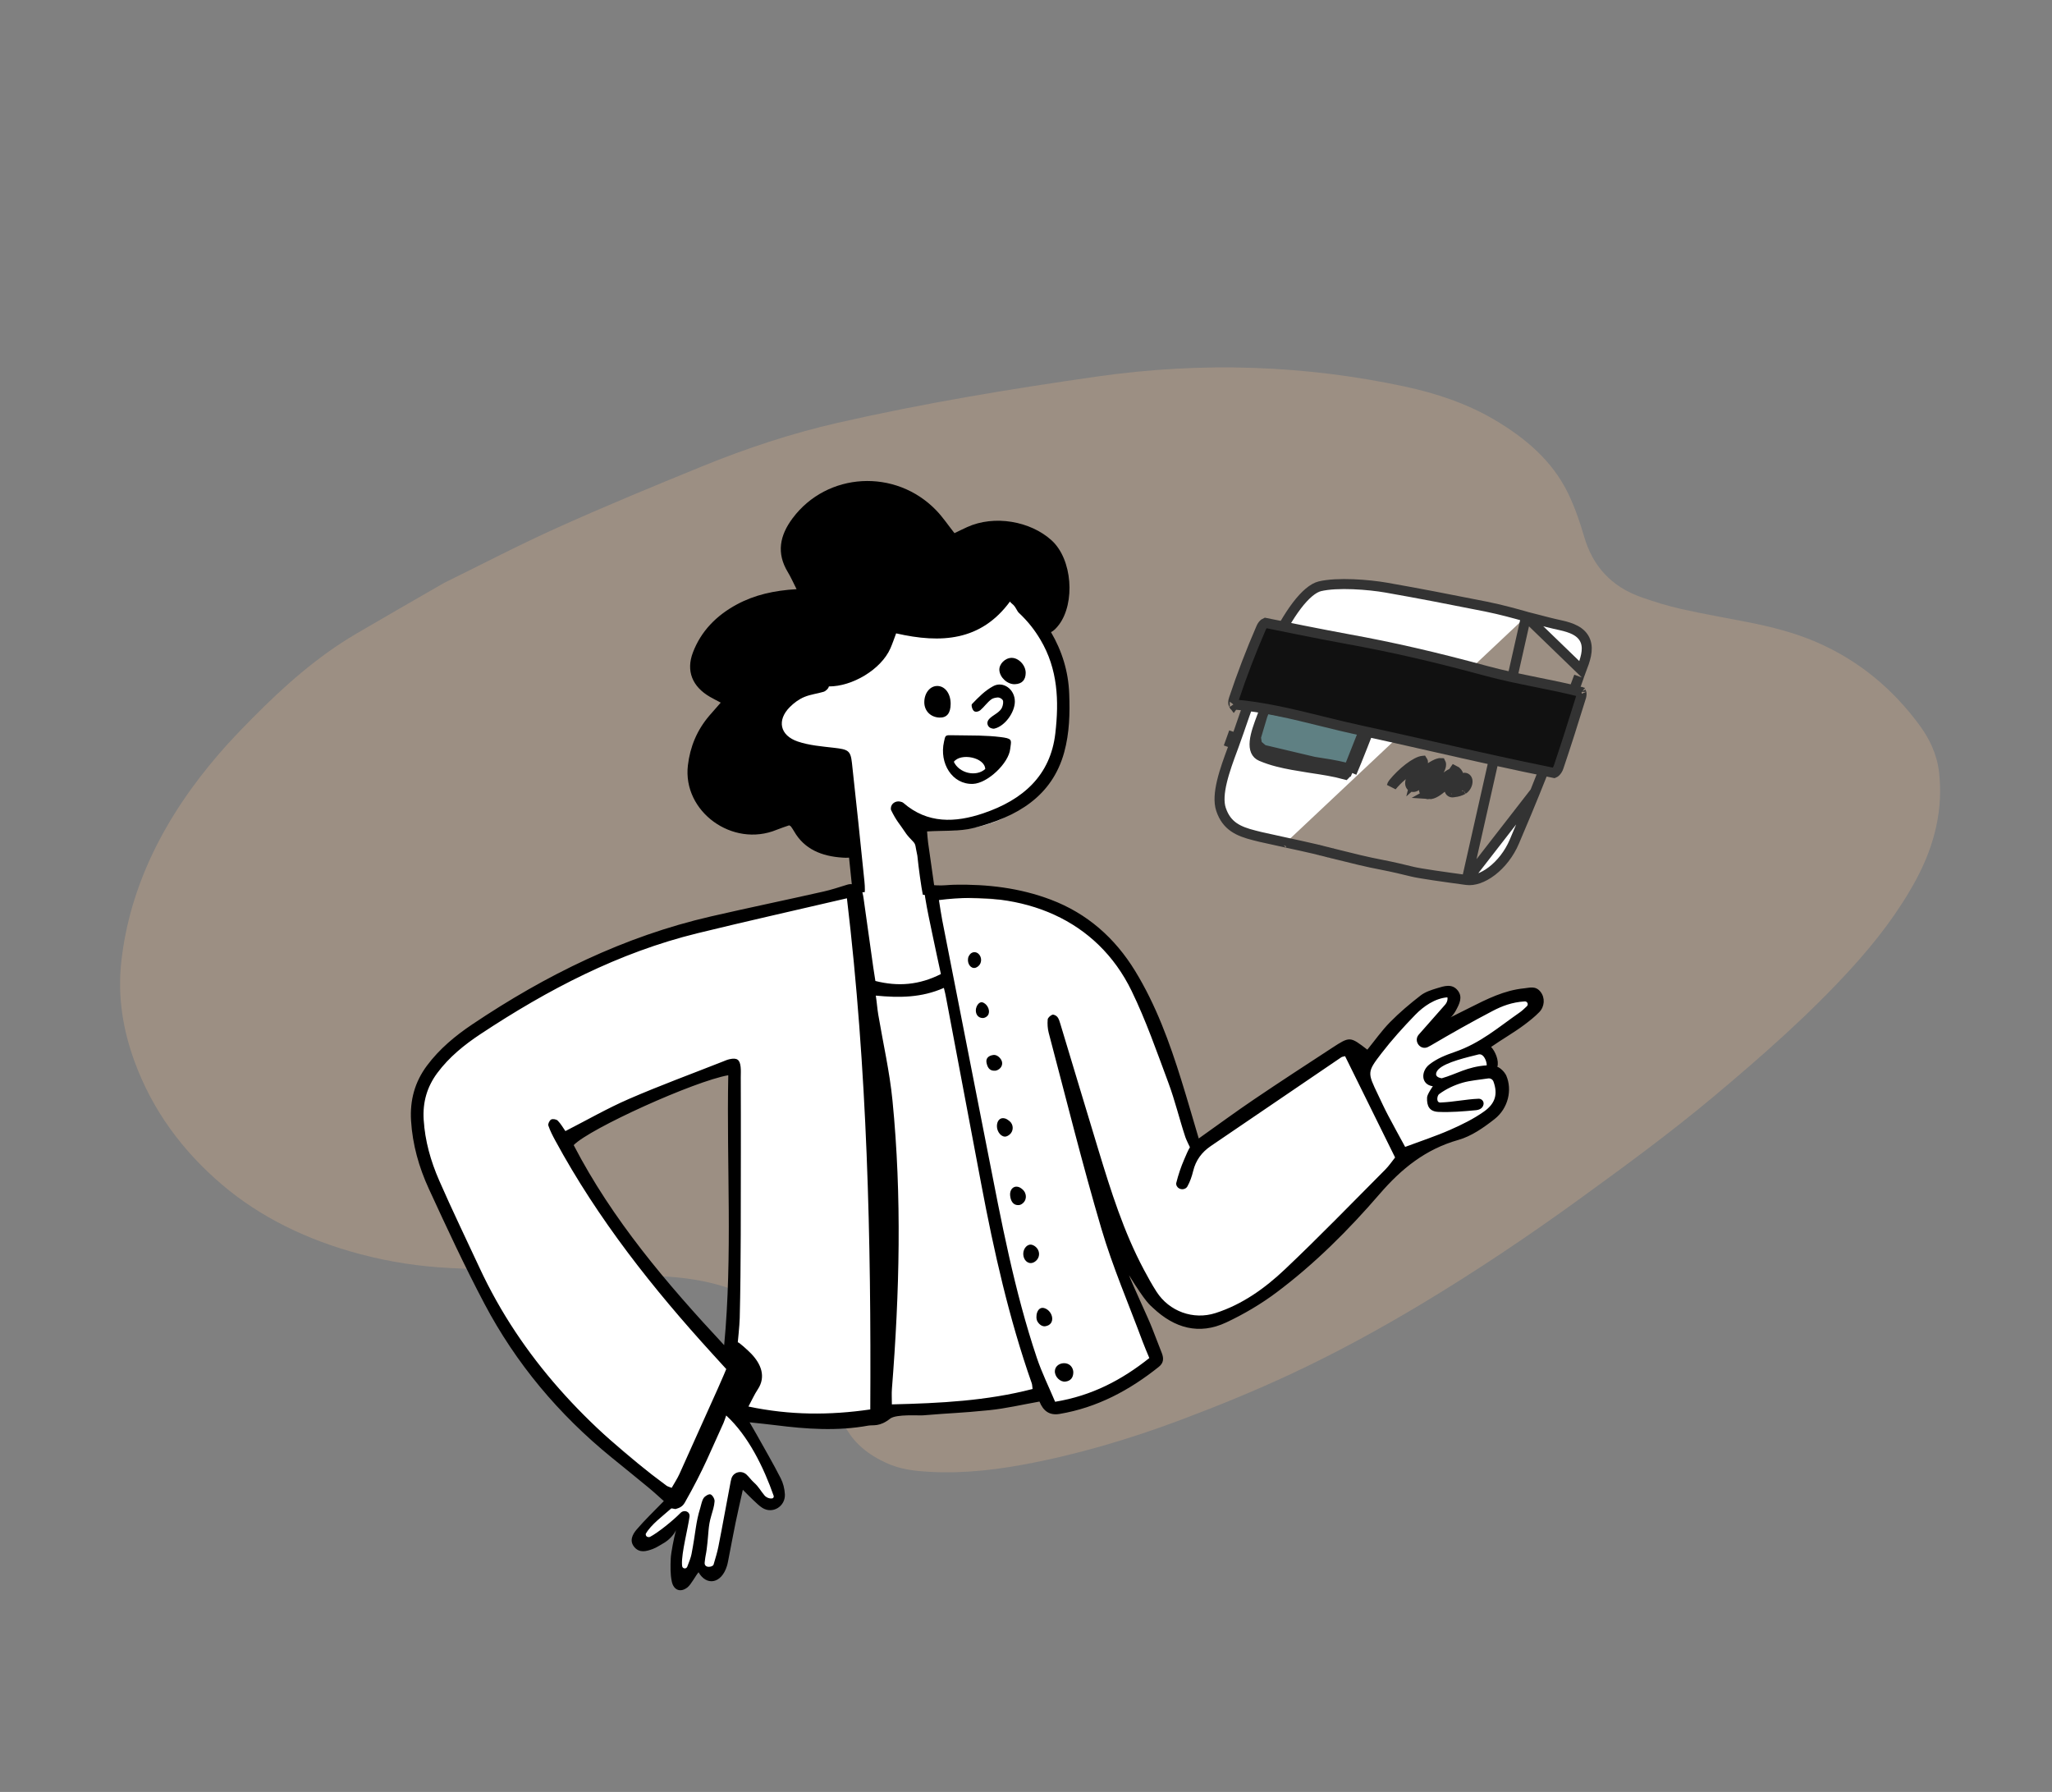 <svg width="205" height="179" viewBox="0 0 205 179" fill="none" xmlns="http://www.w3.org/2000/svg">
<rect x="0" y="0" width="205" height="179" fill="#808080" stroke="none"/>
<path opacity="0.24" fill-rule="evenodd" clip-rule="evenodd" d="M44.382 58.218C41.406 59.937 38.491 61.599 35.599 63.297C31.645 65.618 28.329 68.592 25.206 71.749C24.077 72.891 22.963 74.049 21.925 75.249C16.398 81.637 12.97 88.525 12.125 96.005C11.722 99.57 12.291 102.903 13.453 106.066C15.222 110.886 18.211 114.96 22.181 118.336C26.027 121.606 30.696 123.875 36.001 125.283C38.896 126.051 41.891 126.519 45.016 126.667C49.825 126.895 54.628 127.144 59.44 127.358C60.76 127.417 62.108 127.36 63.433 127.403C64.978 127.452 66.536 127.476 68.044 127.643C74.673 128.38 79.288 131.35 81.743 136.664C82.607 138.534 83.429 140.425 84.322 142.28C85.196 144.096 86.73 145.346 88.709 146.206C89.632 146.606 90.625 146.827 91.687 146.932C95.132 147.271 98.657 146.965 102.222 146.305C107.561 145.317 112.805 143.772 117.982 141.826C121.706 140.426 125.392 138.924 129.01 137.231C133.517 135.123 137.877 132.742 142.135 130.182C147.513 126.948 152.707 123.461 157.766 119.794C162.306 116.503 166.829 113.191 171.107 109.613C175.994 105.526 180.762 101.334 184.985 96.696C187.496 93.938 189.711 91.037 191.41 87.892C193.338 84.321 194.13 80.742 193.715 77.136C193.507 75.331 192.755 73.774 191.713 72.371C189.101 68.856 185.778 66.003 181.433 64.128C179.305 63.209 177.003 62.62 174.635 62.153C172.421 61.717 170.183 61.331 167.993 60.841C166.636 60.538 165.321 60.128 164.038 59.682C160.925 58.601 159.101 56.502 158.258 53.599C157.825 52.109 157.314 50.633 156.641 49.249C155.089 46.054 152.411 43.749 149.216 41.882C146.53 40.312 143.509 39.288 140.281 38.599C130.45 36.5 120.213 36.093 109.527 37.623C100.916 38.855 92.308 40.274 83.719 42.23C79.108 43.279 74.584 44.775 70.146 46.584C65.314 48.554 60.485 50.551 55.718 52.694C51.868 54.425 48.114 56.389 44.382 58.218Z" fill="#F9C08F"/>
<path fill-rule="evenodd" clip-rule="evenodd" d="M102.013 59.823C105.965 65.319 106.818 70.852 104.571 76.949C102.974 81.284 98.727 83.44 91.831 82.892L91.621 82.874L92.061 87.212C92.67 87.944 93.045 88.936 93.045 90.028C93.045 92.281 91.451 94.107 89.485 94.107C87.519 94.107 85.925 92.281 85.925 90.028C85.925 89.971 85.927 89.915 85.928 89.859L85.492 89.828L85.43 89.081C84.765 81.147 84.132 76.827 83.531 76.122C78.748 76.147 76.772 73.57 77.149 71.83C77.526 70.09 79.188 70.52 81.04 69.112L81.43 68.627C85.517 63.525 86.001 62.302 91.297 61.075C94.937 60.232 98.509 59.814 102.013 59.823Z" fill="white"/>
<path fill-rule="evenodd" clip-rule="evenodd" d="M93.541 50.988C94.186 51.659 94.703 52.435 95.354 53.258C95.749 53.069 96.182 52.852 96.624 52.651C99.33 51.421 102.937 52.048 105.058 53.977C107.144 55.875 107.42 60.219 105.804 62.39C105.523 62.767 105.26 63.02 104.998 63.148C106.096 65.026 106.733 67.068 106.817 69.292C106.892 71.26 106.846 73.21 106.318 75.141C105.114 79.541 101.615 81.608 97.285 82.707C95.843 83.073 94.257 82.947 92.617 83.053C92.644 83.361 92.665 83.777 92.722 84.188C92.957 85.89 93.204 87.591 93.446 89.292C93.456 89.368 93.463 89.444 93.467 89.52L93.47 89.598C93.484 90.003 93.452 90.43 92.887 90.422C92.657 90.418 92.294 89.942 92.237 89.641C92.002 88.416 91.774 86.712 91.646 85.473C91.413 84.455 91.538 84.37 91.148 83.989C91.013 83.857 90.645 83.453 90.541 83.298C89.802 82.185 89.583 82.063 89.014 80.906C89.001 80.849 88.996 80.79 88.999 80.729C89.016 80.294 89.444 79.984 89.903 80.067C90.045 80.092 90.169 80.134 90.259 80.211C92.662 82.299 95.428 82.186 98.216 81.247C102.23 79.894 104.944 77.445 105.429 73.263C105.807 70.011 105.686 66.83 103.941 63.9C103.353 62.912 102.707 62.08 101.736 61.165C101.604 61.005 101.455 60.641 101.254 60.439C101.219 60.404 100.955 60.188 100.943 60.157C100.93 60.123 100.918 60.098 100.906 60.08C98.002 64.04 94.017 64.294 89.526 63.268C89.324 63.802 89.163 64.289 88.957 64.758C88.019 66.894 85.115 68.585 82.805 68.568L82.808 68.542C82.806 68.729 82.516 69.033 82.279 69.104C81.602 69.304 81.019 69.355 80.376 69.613C79.827 69.833 79.314 70.219 78.902 70.632C77.601 71.94 77.905 73.46 79.695 74.07C80.833 74.458 82.097 74.558 83.316 74.698C84.729 74.861 84.974 74.973 85.11 76.199C85.549 80.156 85.958 84.116 86.362 88.077C86.416 88.599 86.417 89.133 86.356 89.653C86.335 89.825 86.051 90.082 85.871 90.095C85.677 90.109 85.353 89.922 85.282 89.752C85.156 89.451 85.176 89.097 85.142 88.765L84.822 85.672C84.602 85.694 84.374 85.683 84.152 85.668C82.094 85.531 80.36 84.837 79.334 83.046C79.238 82.879 79.129 82.719 79.018 82.56C78.993 82.523 78.936 82.504 78.842 82.443C78.448 82.583 78.011 82.716 77.594 82.888C73.174 84.713 68.178 81.057 68.722 76.453C68.941 74.607 69.622 72.939 70.873 71.479C71.222 71.072 71.579 70.671 72.003 70.187C71.6 69.972 71.256 69.8 70.925 69.609C69.155 68.582 68.523 67.015 69.226 65.171C70.03 63.065 71.549 61.488 73.626 60.372C75.392 59.423 77.325 58.986 79.58 58.853C79.247 58.199 79.009 57.65 78.699 57.138C77.553 55.246 77.899 53.491 79.175 51.779C82.621 47.153 89.472 46.76 93.541 50.988Z" fill="black"/>
<path fill-rule="evenodd" clip-rule="evenodd" d="M85.546 89.182C87.999 88.939 90.565 89.06 93.245 89.547L104.403 90.07L111.057 94.329L115.75 102.889L119.631 114.837L134.688 104.568L136.689 106.275L141.49 100.695L144.745 98.887L145.378 100.205L142.886 103.727L147.092 100.993L152.801 99.274L153.812 100.205L148.745 104.568L149.333 107.091L150.328 107.216V109.771L148.084 112.33L142.003 114.837L138.648 117.812L129.365 127.303L121.345 132.39L117.645 131.806L112.089 125.794L115.75 136.197L108.709 139.97L105.154 140.335L104.403 139.121L90.162 140.931L81.248 142.112L73.516 140.335L77.895 148.966V150.072H76.773L74.018 147.582L72.299 155.601L71.211 157L69.846 156.003L68.251 157.753L67.706 157L68.251 151.611L64.528 154.198L64.01 153.719L64.528 152.436L67.706 149.542L54.134 138.056L48.068 128.106L42.792 116.841L42.216 111.2V109.771L44.457 105.36L57.28 96.978L72.968 91.715C78.9 90.27 83.093 89.426 85.546 89.182ZM73.273 106.431L65.916 109.233L56.429 114.129C59.188 118.887 61.414 122.444 63.108 124.8C64.802 127.156 67.584 130.563 71.453 135.021L73.273 135.645V106.431Z" fill="white"/>
<path fill-rule="evenodd" clip-rule="evenodd" d="M84.648 88.371C85.299 88.17 86.005 88.54 86.171 89.201C86.216 89.378 86.25 89.567 86.277 89.761C86.596 92.042 86.916 94.323 87.238 96.604C87.3 97.043 87.373 97.48 87.452 97.991C89.728 98.568 91.837 98.394 93.998 97.3C93.716 95.989 93.438 94.73 93.177 93.468C92.913 92.193 92.629 90.92 92.424 89.636C92.246 88.519 92.473 88.354 93.579 88.437C94.171 88.482 94.773 88.388 95.371 88.377C98.652 88.317 101.868 88.695 104.959 89.861C108.616 91.24 111.388 93.697 113.407 96.999C115.486 100.398 116.84 104.118 118.02 107.903C118.612 109.8 119.158 111.711 119.757 113.725C121.709 112.34 123.481 111.036 125.301 109.806C127.874 108.066 130.477 106.372 133.078 104.675C134.862 103.511 134.87 103.524 136.601 104.853C137.352 103.93 138.043 102.944 138.876 102.098C139.818 101.141 140.855 100.267 141.918 99.443C142.377 99.086 142.985 98.89 143.555 98.717C144.266 98.503 145.07 98.217 145.641 98.951C146.152 99.606 145.799 100.282 145.459 100.914C145.413 100.998 145.132 101.516 144.873 101.643C145.44 101.366 146.341 100.909 146.791 100.683C148.537 99.804 150.28 98.919 152.27 98.725C152.833 98.67 153.412 98.449 153.905 99.078C154.377 99.68 154.312 100.55 153.78 101.1C153.333 101.563 152.813 101.97 152.299 102.358C151.303 103.111 150.037 103.831 148.967 104.581C149.384 105.023 149.775 105.964 149.588 106.567C149.862 106.651 150.321 107.072 150.482 107.447C151.086 108.847 150.692 110.703 149.311 111.787C148.224 112.64 147.001 113.498 145.701 113.866C142.422 114.794 140.021 116.728 137.825 119.274C134.717 122.875 131.334 126.256 127.509 129.117C125.958 130.277 124.252 131.281 122.498 132.104C119.785 133.378 117.328 132.666 115.197 130.654C114.888 130.363 114.493 130.142 112.788 127.377C113.128 128.302 114.749 131.744 115.098 132.666C115.417 133.509 115.76 134.343 116.078 135.187C116.267 135.691 116.257 136.145 115.775 136.53C112.835 138.882 109.604 140.611 105.848 141.241C104.844 141.41 104.223 140.943 103.846 140.005C102.139 140.305 100.486 140.7 98.81 140.867C95.725 141.175 95.311 141.121 92.221 141.38C91.763 141.418 89.574 141.241 88.936 141.704C87.87 142.555 87.234 142.317 86.747 142.406C83.654 142.973 80.563 142.757 77.473 142.364C76.684 142.264 75.893 142.189 74.887 142.078C75.167 142.562 75.356 142.881 75.537 143.205C76.365 144.69 77.227 146.159 77.998 147.673C78.242 148.15 78.386 148.725 78.412 149.269C78.469 150.476 77.187 151.269 76.164 150.626C75.83 150.415 75.547 150.12 75.254 149.849C74.965 149.582 74.693 149.297 74.211 148.817C73.933 150.073 73.69 151.11 73.476 152.153C73.216 153.42 72.984 154.694 72.735 155.963C72.704 156.126 72.667 156.287 72.617 156.445C72.067 158.206 70.58 158.443 69.787 157.056C69.489 157.401 69.056 158.255 68.7 158.548C68.012 159.114 67.305 158.866 67.117 157.995C66.956 157.247 66.977 156.445 67.009 155.671C67.032 155.13 67.327 153.618 67.52 152.899L67.536 152.839L67.531 152.852C67.286 153.414 66.677 153.919 66.422 154.072L66.394 154.088C66.001 154.307 65.627 154.578 65.21 154.732C64.597 154.956 63.921 155.161 63.395 154.565C62.837 153.934 63.187 153.277 63.597 152.793C64.401 151.846 65.309 150.988 66.318 149.944C65.861 149.541 65.335 149.049 64.781 148.592C63.546 147.57 62.296 146.566 61.053 145.553C55.821 141.289 51.552 136.204 48.401 130.241C46.413 126.48 44.618 122.613 42.84 118.747C41.855 116.605 41.211 114.337 41.065 111.948C40.941 109.912 41.431 108.087 42.656 106.446C43.904 104.773 45.483 103.465 47.193 102.318C54.528 97.396 62.352 93.541 71.007 91.547C74.76 90.683 78.532 89.903 82.289 89.054C83.038 88.885 83.77 88.644 84.648 88.371ZM72.549 141.395C72.56 141.404 72.294 142.11 72.282 142.136C71.035 144.846 70.328 146.725 68.425 150.076C68.198 150.475 67.944 150.61 67.503 150.738C67.42 150.762 67.107 150.637 67.044 150.694C66.271 151.391 65.021 152.296 64.51 153.225C64.493 153.559 64.825 153.578 64.941 153.518C65.714 153.119 67.257 151.879 67.98 151.132C68.154 150.953 68.418 150.897 68.645 151.008C68.82 151.092 68.914 151.288 68.888 151.481C68.727 152.689 68.076 155.143 68.132 156.262L68.147 156.428C68.171 156.706 68.552 156.764 68.658 156.505C68.844 156.052 69.025 155.547 69.084 155.24C69.523 152.968 69.486 152.153 69.96 150.624C70.064 150.289 70.112 149.915 70.3 149.637C70.435 149.437 70.818 149.214 70.986 149.278C71.187 149.355 71.405 149.733 71.389 149.965C71.356 150.457 71.194 150.944 71.053 151.424C70.728 152.528 70.818 153.04 70.6 154.758C70.531 155.307 70.484 155.292 70.399 156.067C70.329 156.697 71.211 156.553 71.288 156.288C71.481 155.632 71.658 155.062 71.773 154.479C72.202 152.318 72.581 150.147 72.999 147.984C73.018 147.889 73.041 147.796 73.067 147.703C73.257 147.041 74.084 146.829 74.584 147.303C74.848 147.553 75.056 147.851 75.312 148.081C75.814 148.531 75.996 148.933 76.371 149.374C76.552 149.588 76.825 149.704 77.105 149.685L77.115 149.685C77.246 149.675 77.335 149.544 77.291 149.42C76.306 146.609 74.769 143.433 72.549 141.395ZM84.61 89.732C79.519 90.919 74.597 92.019 69.698 93.218C61.818 95.146 54.741 98.842 48.022 103.284C46.389 104.364 44.869 105.592 43.685 107.186C42.658 108.569 42.221 110.1 42.325 111.832C42.454 113.968 43.032 115.987 43.874 117.916C45.156 120.852 46.555 123.736 47.905 126.641C52.093 135.653 58.699 142.587 66.594 148.411C66.706 148.493 66.857 148.523 67.102 148.624C67.371 148.148 67.67 147.699 67.889 147.214C69.171 144.388 70.424 141.548 71.706 138.722C72.143 137.758 72.555 136.757 72.555 136.757C72.555 136.757 71.903 136.039 71.21 135.28C65.219 128.711 59.724 121.774 55.47 113.923C55.209 113.442 54.954 112.949 54.781 112.433C54.727 112.271 54.898 111.916 55.062 111.83C55.225 111.744 55.586 111.807 55.721 111.943C56.024 112.249 56.24 112.64 56.485 112.986C58.649 111.881 60.689 110.706 62.834 109.775C65.907 108.442 69.057 107.286 72.175 106.056C72.407 105.964 72.639 105.858 72.881 105.805C73.628 105.643 73.91 105.835 73.991 106.577C74.029 106.923 74.003 107.277 74.004 107.628C74.008 110.082 74.021 112.536 74.013 114.991C73.996 120.549 74.037 126.11 73.901 131.665C73.884 132.388 73.704 134.101 73.705 134.098C73.72 133.97 74.747 134.91 75.045 135.22C76.028 136.241 76.548 137.515 75.705 138.783C75.368 139.292 75.116 139.859 74.771 140.501C78.938 141.38 82.893 141.381 86.943 140.791C87.038 123.751 86.65 106.853 84.61 89.732ZM94.296 98.683C92.057 99.672 89.841 99.68 87.495 99.453C87.598 100.116 87.637 100.736 87.74 101.348C88.223 104.209 88.878 107.054 89.162 109.935C90.111 119.534 89.865 129.141 89.105 138.743C89.067 139.225 89.101 139.713 89.101 140.286C93.923 140.172 98.58 139.935 103.158 138.749C103.118 138.461 103.122 138.311 103.075 138.179C100.796 131.69 99.297 125.002 98.024 118.258C96.864 112.109 95.71 105.96 94.543 99.813C94.474 99.451 94.406 99.086 94.296 98.683ZM113.043 98.969C109.605 91.905 102.349 88.825 93.802 89.909C93.924 90.655 94.01 91.296 94.134 91.929C95.644 99.639 97.163 107.347 98.675 115.057C100.033 121.982 101.328 128.925 103.581 135.634C104.084 137.132 104.793 138.56 105.409 140.025C109.102 139.42 112.085 137.833 114.821 135.658C114.558 135.016 114.335 134.513 114.145 133.999C112.755 130.253 111.162 126.567 110.033 122.743C108.121 116.266 106.498 109.703 104.769 103.171C104.657 102.746 104.632 102.279 104.667 101.84C104.681 101.662 104.938 101.438 105.133 101.363C105.26 101.315 105.531 101.454 105.638 101.589C105.785 101.775 105.857 102.03 105.928 102.265C107.203 106.48 108.464 110.698 109.746 114.911C110.985 118.984 112.259 123.045 114.272 126.823C114.672 127.573 115.082 128.322 115.542 129.035C116.809 131.001 119.213 131.877 121.434 131.164C124.116 130.303 126.372 128.684 128.372 126.791C131.789 123.559 135.062 120.175 138.383 116.842C138.765 116.46 139.069 116.001 139.373 115.623C137.67 112.173 136.019 108.829 134.376 105.501C134.189 105.554 134.081 105.558 134.004 105.61C129.658 108.564 125.316 111.525 120.968 114.476C120.06 115.093 119.462 115.898 119.2 116.976C119.071 117.507 118.889 118.044 118.622 118.517C118.603 118.55 118.58 118.581 118.553 118.61C118.225 118.958 117.601 118.793 117.511 118.323C117.501 118.268 117.5 118.215 117.512 118.166C117.712 117.36 117.979 116.561 118.312 115.799C118.502 115.363 118.665 114.953 118.876 114.597C118.876 114.597 118.513 113.866 118.423 113.596C117.824 111.791 117.384 109.93 116.721 108.151C115.57 105.061 114.481 101.927 113.043 98.969ZM107.078 136.581C107.176 136.74 107.229 136.917 107.226 137.099C107.219 137.585 106.981 137.953 106.42 138.011C105.92 138.062 105.35 137.524 105.385 136.94C105.386 136.936 105.386 136.932 105.386 136.929C105.445 136.128 106.648 135.884 107.078 136.581ZM72.756 107.408C69.403 107.984 58.9 112.736 57.313 114.388C61.183 121.854 66.588 128.194 72.346 134.372C73.198 125.368 72.579 116.397 72.756 107.408ZM104.376 130.686C105.207 130.981 105.495 132.307 104.435 132.48C104.151 132.526 103.854 132.345 103.654 132.023C103.379 131.578 103.601 130.411 104.376 130.686ZM103.126 124.355C103.207 124.38 103.282 124.418 103.355 124.466C103.94 124.852 103.961 125.651 103.377 126.038C103.312 126.081 103.245 126.115 103.174 126.138C102.668 126.3 102.235 125.844 102.226 125.271C102.216 124.707 102.649 124.206 103.126 124.355ZM101.695 118.554C101.853 118.586 101.996 118.678 102.144 118.805C102.628 119.222 102.607 119.956 102.05 120.29C101.967 120.34 101.886 120.371 101.802 120.377C101.161 120.427 100.954 119.888 100.913 119.397C100.873 118.92 101.154 118.445 101.695 118.554ZM144.595 99.625C143.358 99.725 142.21 100.523 141.38 101.38C140.197 102.599 139.052 103.867 138.017 105.211C136.562 107.1 136.61 107.139 137.666 109.349C137.99 110.027 138.302 110.711 138.652 111.376C139.228 112.473 139.83 113.557 140.378 114.566C141.968 113.971 143.441 113.491 144.851 112.87C146.034 112.35 147.22 111.771 148.267 111.024C149.399 110.217 149.648 109.277 149.202 108.043C149.123 107.824 148.897 107.692 148.668 107.727C147.803 107.859 146.867 107.935 146.122 108.151C145.326 108.381 144.5 108.754 143.779 109.288C143.575 109.405 143.415 110.214 143.966 110.129C145.229 110.077 146.47 109.804 147.71 109.754C148.023 109.741 148.271 110.022 148.207 110.328C148.126 110.717 147.79 110.869 147.426 110.902C146.188 111.018 144.937 111.123 143.699 111.069C142.833 111.03 142.526 110.526 142.567 109.626C142.582 109.301 143.144 108.509 143.144 108.509C141.924 108.336 141.956 107.001 142.781 106.346C143.555 105.732 144.432 105.395 145.354 105.075C147.915 104.188 149.645 102.65 151.816 101.14C152.054 100.975 152.267 100.772 152.538 100.514C152.727 100.333 152.585 100.016 152.324 100.032C151.031 100.113 150.044 100.502 149.115 100.987C147.032 102.075 144.984 103.235 142.956 104.426C142.85 104.489 142.746 104.545 142.645 104.592C141.882 104.953 141.182 103.978 141.74 103.346C142.622 102.344 143.496 101.353 144.369 100.363C144.524 100.186 144.622 99.959 144.614 99.723C144.613 99.684 144.608 99.65 144.595 99.625ZM100.385 111.72C100.546 111.762 100.692 111.857 100.848 111.984C101.282 112.336 101.282 113.006 100.842 113.35C100.742 113.428 100.644 113.486 100.538 113.517C100.064 113.655 99.585 113.067 99.594 112.476C99.602 111.96 99.901 111.594 100.385 111.72ZM148.526 106.421C148.554 106.088 148.248 105.19 147.697 105.332C146.674 105.597 144.436 106.081 143.711 106.813C143.469 107.057 143.193 107.575 144.034 107.711C145.481 107.304 146.581 106.548 148.526 106.421ZM99.999 105.827C100.243 106.199 100.111 106.676 99.656 106.888C99.58 106.924 99.502 106.948 99.421 106.954C98.806 107.002 98.636 106.549 98.556 106.154C98.474 105.746 98.724 105.448 99.243 105.383C99.51 105.349 99.805 105.529 99.999 105.827ZM98.288 100.184C98.391 100.24 98.483 100.318 98.559 100.41C98.887 100.802 98.941 101.445 98.373 101.656C98.305 101.681 98.241 101.695 98.177 101.694C97.65 101.686 97.418 101.214 97.506 100.746C97.552 100.501 97.755 100.147 98.027 100.117C98.118 100.107 98.208 100.14 98.288 100.184ZM97.759 95.284L97.77 95.295C98.112 95.626 98.094 96.226 97.725 96.521C97.634 96.594 97.546 96.648 97.452 96.674C97.01 96.8 96.606 96.288 96.717 95.697C96.739 95.579 96.798 95.471 96.874 95.366C97.091 95.065 97.496 95.03 97.759 95.284Z" fill="black"/>
<path fill-rule="evenodd" clip-rule="evenodd" d="M94.888 73.442C95.862 73.465 96.834 73.454 97.805 73.479C98.53 73.499 99.255 73.539 99.978 73.629C100.083 73.642 100.188 73.656 100.293 73.673C101.209 73.814 100.998 74.071 100.924 74.8C100.779 76.239 98.657 78.246 97.206 78.304C95.143 78.386 93.812 76.258 94.31 74.082L94.332 73.985C94.422 73.568 94.436 73.431 94.888 73.442ZM95.291 76.099C95.819 77.234 97.509 77.641 98.428 76.818C98.386 75.666 95.999 75.17 95.291 76.099ZM101.386 70.1C101.37 71.187 100.378 72.544 99.346 72.781C99.241 72.804 99.127 72.781 99.007 72.739C98.691 72.627 98.55 72.262 98.712 71.968C98.74 71.919 98.772 71.873 98.809 71.832C99.192 71.422 99.723 71.258 100.034 70.806C100.143 70.647 100.248 70.294 100.213 70.036C100.186 69.833 99.847 69.645 99.643 69.672C99.421 69.701 99.204 69.737 99.045 69.852C98.628 70.155 98.327 70.614 97.929 70.95C97.786 71.07 97.485 71.164 97.311 71.036C97.123 70.898 97.01 70.428 97.1 70.333C97.781 69.624 98.389 68.996 99.228 68.54C100.213 68.004 101.405 68.855 101.386 70.1ZM93.72 68.526C94.456 68.582 94.98 69.333 94.972 70.32C94.965 71.251 94.59 71.706 93.853 71.68C92.97 71.647 92.344 71.018 92.34 70.155C92.336 69.198 92.954 68.467 93.72 68.526ZM101.062 65.715C101.773 65.711 102.481 66.458 102.469 67.234C102.458 67.907 102.116 68.319 101.39 68.346C100.646 68.374 99.89 67.682 99.839 66.948C99.797 66.338 100.41 65.719 101.062 65.715Z" fill="black"/>
<path d="M153.358 79.107L153.358 79.106C153.419 78.953 153.479 78.8 153.54 78.645C153.827 77.92 154.119 77.178 154.459 76.357L153.358 79.107ZM153.358 79.107C153.002 80.011 152.131 82.086 151.282 84.081L151.282 84.081C150.77 85.288 149.949 86.317 149.051 87.007C148.133 87.711 147.227 87.998 146.527 87.904M153.358 79.107L146.527 87.904M152.457 61.594L152.45 61.592C151.255 61.257 150.037 60.917 148.483 60.598C144.721 59.851 141.804 59.281 138.476 58.697C137.638 58.551 136.417 58.409 135.177 58.36C133.927 58.311 132.709 58.359 131.846 58.568C131.532 58.647 131.167 58.844 130.764 59.182C130.366 59.517 129.957 59.965 129.546 60.507C128.724 61.591 127.918 63.011 127.168 64.548C125.669 67.62 124.416 71.113 123.716 73.203L123.716 73.204C123.585 73.593 123.434 74.006 123.277 74.434C123.243 74.528 123.209 74.622 123.174 74.717L123.173 74.719C122.763 75.82 122.336 76.98 122.078 78.063C121.817 79.152 121.737 80.121 121.983 80.851L121.983 80.851C122.269 81.709 122.716 82.25 123.26 82.627C123.81 83.008 124.494 83.245 125.321 83.452L125.9 83.597C126.629 83.761 127.318 83.912 127.983 84.057C128.146 84.093 128.308 84.128 128.468 84.163M152.457 61.594L146.527 87.904C146.527 87.904 146.527 87.904 146.527 87.904M152.457 61.594L152.465 61.596M152.457 61.594L152.465 61.596M128.468 84.163C128.469 84.163 128.469 84.163 128.469 84.164L128.34 84.476L128.468 84.163C128.468 84.163 128.468 84.163 128.468 84.163ZM128.468 84.163C129.502 84.387 130.481 84.6 131.443 84.825L131.452 84.827L131.452 84.827L131.457 84.828L131.461 84.829L131.465 84.83L131.469 84.831L131.473 84.832L131.478 84.833L131.482 84.834L131.486 84.835L131.49 84.837L131.494 84.838L131.499 84.839L131.503 84.84L131.507 84.841L131.511 84.842L131.515 84.843L131.52 84.844L131.524 84.845L131.528 84.846L131.532 84.847L131.536 84.848L131.541 84.849L131.545 84.85L131.549 84.851L131.553 84.852L131.557 84.853L131.562 84.854L131.566 84.855L131.57 84.856L131.574 84.858L131.578 84.859L131.583 84.86L131.587 84.861L131.591 84.862L131.595 84.863L131.599 84.864L131.604 84.865L131.608 84.866L131.612 84.867L131.616 84.868L131.62 84.869L131.625 84.87L131.629 84.871L131.633 84.872L131.637 84.873L131.641 84.874L131.646 84.875L131.65 84.876L131.654 84.877L131.658 84.879L131.662 84.88L131.667 84.881L131.671 84.882L131.675 84.883L131.679 84.884L131.683 84.885L131.688 84.886L131.692 84.887L131.696 84.888L131.7 84.889L131.704 84.89L131.709 84.891L131.713 84.892L131.717 84.893L131.721 84.894L131.726 84.895L131.73 84.897L131.734 84.897L131.738 84.899L131.742 84.9L131.747 84.901L131.751 84.902L131.755 84.903L131.759 84.904L131.763 84.905L131.768 84.906L131.772 84.907L131.776 84.908L131.78 84.909L131.784 84.91L131.789 84.911L131.793 84.912L131.797 84.913L131.801 84.914L131.806 84.915L131.81 84.916L131.814 84.918L131.818 84.919L131.822 84.92L131.827 84.921L131.831 84.922L131.835 84.923L131.839 84.924L131.843 84.925L131.848 84.926L131.852 84.927L131.856 84.928L131.86 84.929L131.865 84.93L131.869 84.931L131.873 84.932L131.877 84.933L131.881 84.934L131.886 84.936L131.89 84.937L131.894 84.938L131.898 84.939L131.903 84.94L131.907 84.941L131.911 84.942L131.915 84.943L131.919 84.944L131.924 84.945L131.928 84.946L131.932 84.947L131.936 84.948L131.94 84.949L131.945 84.95L131.949 84.951L131.953 84.952L131.957 84.954L131.962 84.954L131.966 84.956L131.97 84.957L131.974 84.958L131.978 84.959L131.983 84.96L131.987 84.961L131.991 84.962L131.995 84.963L132 84.964L132.004 84.965L132.008 84.966L132.012 84.967L132.016 84.968L132.021 84.969L132.025 84.97L132.029 84.971L132.033 84.972L132.038 84.974L132.042 84.975L132.046 84.976L132.05 84.977L132.054 84.978L132.059 84.979L132.063 84.98L132.067 84.981L132.071 84.982L132.076 84.983L132.08 84.984L132.084 84.985L132.088 84.986L132.092 84.987L132.097 84.988L132.101 84.989L132.105 84.99L132.109 84.992L132.114 84.993L132.118 84.994L132.122 84.995L132.126 84.996L132.131 84.997L132.135 84.998L132.139 84.999L132.143 85L132.147 85.001L132.152 85.002L132.156 85.003L132.16 85.004L132.164 85.005L132.169 85.006L132.173 85.007L132.177 85.008L132.181 85.01L132.185 85.011L132.19 85.012L132.194 85.013L132.198 85.014L132.202 85.015L132.207 85.016L132.211 85.017L132.215 85.018L132.219 85.019L132.224 85.02L132.228 85.021L132.232 85.022L132.236 85.023L132.24 85.024L132.245 85.025L132.249 85.026L132.253 85.028L132.257 85.029L132.262 85.03L132.266 85.031L132.27 85.032L132.274 85.033L132.278 85.034L132.283 85.035L132.287 85.036L132.291 85.037L132.295 85.038L132.3 85.039L132.304 85.04L132.308 85.041L132.312 85.042L132.317 85.043L132.321 85.044L132.325 85.046L132.329 85.047L132.334 85.048L132.338 85.049L132.342 85.05L132.346 85.051L132.35 85.052L132.355 85.053L132.359 85.054L132.363 85.055L132.367 85.056L132.372 85.057L132.376 85.058L132.38 85.059L132.384 85.06L132.389 85.061L132.393 85.062L132.397 85.064L132.401 85.065L132.405 85.066L132.41 85.067L132.414 85.068L132.418 85.069L132.422 85.07L132.427 85.071L132.431 85.072L132.435 85.073L132.439 85.074L132.444 85.075L132.448 85.076L132.452 85.077L132.456 85.078L132.46 85.079L132.465 85.081L132.469 85.082L132.473 85.083L132.477 85.084L132.482 85.085L132.486 85.086L132.49 85.087L132.494 85.088L132.499 85.089L132.503 85.09L132.507 85.091L132.511 85.092L132.516 85.093L132.52 85.094L132.524 85.095L132.528 85.096L132.532 85.097L132.537 85.099L132.541 85.1L132.545 85.101L132.549 85.102L132.554 85.103L132.558 85.104L132.562 85.105L132.566 85.106L132.571 85.107L132.575 85.108L132.579 85.109L132.583 85.11L132.588 85.111L132.592 85.112L132.596 85.113L132.6 85.115L132.604 85.115L132.609 85.117L132.613 85.118L132.617 85.119L132.621 85.12L132.626 85.121L132.63 85.122L132.634 85.123L132.638 85.124L132.643 85.125L132.647 85.126L132.651 85.127L132.655 85.128L132.66 85.129L132.664 85.13L132.668 85.131L132.672 85.132L132.676 85.134L132.681 85.135L132.685 85.136L132.689 85.137L132.693 85.138L132.698 85.139L132.702 85.14L132.706 85.141L132.71 85.142L132.715 85.143L132.719 85.144L132.723 85.145L132.727 85.146L132.732 85.147L132.736 85.148L132.74 85.15L132.744 85.15L132.749 85.152L132.753 85.153L132.757 85.154L132.761 85.155L132.765 85.156L132.77 85.157L132.774 85.158L132.778 85.159L132.782 85.16L132.787 85.161L132.791 85.162L132.795 85.163L132.799 85.164L132.804 85.165L132.808 85.166L132.812 85.168L132.816 85.169L132.821 85.17L132.825 85.171L132.829 85.172L132.833 85.173L132.837 85.174L132.842 85.175L132.846 85.176L132.85 85.177L132.854 85.178L132.859 85.179L132.863 85.18L132.867 85.181L132.871 85.182L132.876 85.183L132.88 85.184L132.884 85.186L132.888 85.187L132.893 85.188L132.897 85.189L132.901 85.19L132.905 85.191L132.909 85.192L132.914 85.193L132.918 85.194L132.922 85.195L132.926 85.196L132.931 85.197L132.935 85.198L132.939 85.199L132.943 85.2L132.948 85.201L132.952 85.203L132.956 85.204L132.96 85.205L132.965 85.206L132.969 85.207L132.973 85.208L132.977 85.209L132.981 85.21L132.986 85.211L132.99 85.212L132.994 85.213L132.998 85.214L133.003 85.215L133.007 85.216L133.011 85.217L133.015 85.218L133.02 85.219L133.024 85.221L133.028 85.222L133.032 85.223L133.037 85.224L133.041 85.225L133.045 85.226L133.049 85.227L133.053 85.228L133.058 85.229L133.062 85.23L133.066 85.231L133.07 85.232L133.075 85.233L133.079 85.234L133.083 85.235L133.087 85.237L133.092 85.237L133.096 85.239L133.1 85.24L133.104 85.241L133.108 85.242L133.113 85.243L133.117 85.244L133.121 85.245L133.125 85.246L133.13 85.247L133.134 85.248L133.138 85.249L133.142 85.25L133.147 85.251L133.151 85.252L133.155 85.253L133.159 85.254L133.163 85.255L133.168 85.257L133.172 85.258L133.176 85.259L133.18 85.26L133.185 85.261L133.189 85.262L133.193 85.263L133.197 85.264L133.202 85.265L133.206 85.266L133.21 85.267L133.214 85.268L133.219 85.269L133.223 85.27L133.227 85.271L133.231 85.272L133.235 85.274L133.24 85.275L133.244 85.276L133.248 85.277L133.252 85.278L133.257 85.279L133.261 85.28L133.265 85.281L133.269 85.282L133.273 85.283L133.278 85.284L133.282 85.285L133.286 85.286L133.29 85.287L133.295 85.288L133.299 85.289L133.303 85.29L133.307 85.292L133.312 85.293L133.316 85.294L133.32 85.295L133.324 85.296L133.328 85.297L133.333 85.298L133.337 85.299L133.341 85.3L133.345 85.301L133.35 85.302L133.354 85.303L133.358 85.304L133.362 85.305L133.367 85.306L133.371 85.307L133.375 85.308L133.379 85.31L133.383 85.311L133.388 85.312L133.392 85.313L133.396 85.314L133.4 85.315L133.405 85.316L133.409 85.317L133.413 85.318L133.417 85.319L133.421 85.32L133.426 85.321L133.43 85.322L133.434 85.323L133.438 85.324L133.443 85.325L133.447 85.326L133.451 85.328L133.455 85.329L133.459 85.33L133.464 85.331L133.468 85.332L133.472 85.333L133.476 85.334L133.481 85.335L133.485 85.336L133.489 85.337L133.493 85.338L133.497 85.339L133.502 85.34L133.506 85.341L133.51 85.342L133.514 85.343L133.519 85.344L133.523 85.346L133.527 85.347L133.531 85.348L133.535 85.349L133.54 85.35L133.544 85.351L133.548 85.352L133.552 85.353L133.557 85.354L133.561 85.355L133.565 85.356L133.569 85.357L133.573 85.358L133.578 85.359L133.582 85.36L133.586 85.361L133.59 85.362L133.595 85.364L133.599 85.365L133.603 85.366L133.607 85.367L133.611 85.368L133.616 85.369C135.087 85.737 136.587 86.113 138.058 86.389L138.061 86.39C139.179 86.605 140.156 86.843 141.087 87.07L141.102 87.074L141.105 87.075C141.452 87.161 142.249 87.294 143.264 87.446C144.265 87.595 145.443 87.757 146.527 87.904M152.465 61.596C152.791 61.678 153.126 61.766 153.473 61.858C154.214 62.053 155.014 62.265 155.922 62.461C156.95 62.688 158.027 63.057 158.396 64.051C158.723 64.933 158.353 65.941 157.98 66.93L152.465 61.596ZM122.838 74.348C122.804 74.442 122.769 74.537 122.734 74.632L123.274 73.125C123.145 73.511 122.995 73.92 122.838 74.348ZM157.743 67.572C156.899 69.992 155.534 73.747 154.459 76.356L157.743 67.572Z" fill="white" stroke="#333333"/>
<path d="M136.976 72.353C137.102 72.03 137.028 71.739 136.806 71.683C136.794 71.68 136.757 71.671 136.699 71.657C136.123 71.517 133.476 70.874 132.323 70.706L136.976 72.353ZM136.976 72.353C136.916 72.51 135.467 76.246 135.044 77.186L136.976 72.353ZM126.405 70.719L126.847 70.823C128.046 71.104 129.305 71.276 130.561 71.439C131.005 71.494 131.453 71.555 131.905 71.621L126.405 70.719ZM126.405 70.719L126.285 71.042M126.405 70.719L126.285 71.042M131.262 76.095L131.218 76.089C129.555 75.837 127.749 75.564 126.194 74.895L131.262 76.095ZM131.262 76.095C131.263 76.095 131.263 76.095 131.263 76.096C131.292 76.1 131.321 76.104 131.351 76.109C132.363 76.263 133.373 76.418 134.32 76.65L134.755 76.757M131.262 76.095L134.755 76.757M126.285 71.042C126.275 71.07 126.265 71.098 126.254 71.126C126.206 71.256 126.16 71.382 126.111 71.51L126.11 71.511M126.285 71.042L126.11 71.511M126.11 71.511C125.758 72.443 125.514 73.145 125.468 73.66M126.11 71.511L125.468 73.66M134.755 76.757L134.884 76.442M134.755 76.757L134.884 76.442M134.884 76.442C135.281 75.478 135.901 73.892 136.25 73L136.287 72.906L136.403 72.608M134.884 76.442L136.403 72.608M136.403 72.608L135.996 72.503M136.403 72.608L135.996 72.503M135.996 72.503C135.107 72.272 132.913 71.769 131.905 71.621L135.996 72.503ZM125.468 73.66C125.446 73.921 125.47 74.164 125.584 74.378M125.468 73.66L125.584 74.378M125.584 74.378C125.704 74.603 125.912 74.774 126.194 74.895L125.584 74.378ZM127.632 76.088L127.628 76.087C127.062 75.945 126.514 75.761 125.987 75.537C125.48 75.318 125.273 74.839 125.349 74.065C125.424 73.312 125.754 72.432 126.064 71.61L126.064 71.61C126.072 71.59 126.08 71.57 126.087 71.549C126.22 71.196 126.359 70.827 126.474 70.476C126.522 70.333 126.613 70.209 126.701 70.138L126.701 70.138L126.702 70.137C126.715 70.127 126.727 70.118 126.737 70.112C128.032 70.445 129.413 70.637 130.716 70.818C130.781 70.827 130.845 70.836 130.909 70.845L130.909 70.845L130.912 70.845L132.248 71.027C133.362 71.189 135.932 71.812 136.55 71.962C136.561 71.965 136.571 71.967 136.581 71.97C136.596 72.03 136.593 72.132 136.544 72.257L136.544 72.258C136.482 72.418 135.037 76.145 134.618 77.078L134.617 77.078C134.559 77.208 134.473 77.308 134.398 77.361L134.398 77.361L134.391 77.367C134.39 77.368 134.389 77.368 134.388 77.369C133.294 77.067 132.099 76.887 130.984 76.719L130.919 76.709C130.827 76.694 130.736 76.68 130.644 76.665C129.615 76.501 128.6 76.339 127.632 76.088ZM126.365 69.916C126.509 69.799 126.664 69.75 126.79 69.782L126.843 69.796C128.114 70.125 129.477 70.315 130.8 70.499C130.861 70.507 130.922 70.516 130.983 70.524L126.365 69.916Z" fill="#5F8083" stroke="#333333"/>
<path d="M142.108 76.751L141.893 77.139C141.77 77.362 141.638 77.581 141.5 77.795C141.5 77.795 141.5 77.795 141.5 77.795L141.436 77.894C141.389 77.969 141.357 78.048 141.34 78.121C141.756 77.747 142.191 77.415 142.637 77.131L143.332 77.541C143.145 77.792 142.978 78.031 142.861 78.26C142.745 78.487 142.689 78.684 142.701 78.856C142.712 78.94 142.736 78.989 142.753 79.013L142.755 79.013C142.804 79.017 142.935 78.996 143.168 78.855C143.382 78.726 143.598 78.55 143.815 78.371C144.001 78.205 144.196 78.057 144.397 77.929L144.729 77.718L145.029 77.965L144.697 78.178C145.029 77.965 145.029 77.965 145.03 77.966L145.031 77.967L145.033 77.968L145.037 77.972L145.044 77.979C145.049 77.983 145.054 77.988 145.059 77.993C145.068 78.002 145.076 78.011 145.084 78.021C145.1 78.04 145.113 78.06 145.124 78.08C145.147 78.121 145.166 78.168 145.182 78.226C145.213 78.339 145.237 78.513 145.237 78.786M142.108 76.751L144.697 78.178L144.996 78.427C144.925 78.471 144.854 78.52 144.784 78.573C144.787 78.632 144.789 78.7 144.789 78.778C144.79 79.037 144.945 79.19 145.168 79.15L145.296 79.128C145.573 79.106 145.867 79.016 146.162 78.864M142.108 76.751L142.035 77.235L142.915 76.66C143.216 76.463 143.462 76.338 143.654 76.273C143.81 76.219 143.897 76.215 143.937 76.218C143.949 76.241 143.964 76.282 143.968 76.346C143.978 76.669 143.747 77.033 143.397 77.508L144.135 77.885L144.196 77.834M142.108 76.751L144.196 77.834M145.237 78.786C145.237 78.786 145.237 78.786 145.237 78.786L144.789 78.778L145.237 78.785C145.237 78.786 145.237 78.786 145.237 78.786ZM145.237 78.786C145.237 78.792 145.237 78.798 145.237 78.803M145.237 78.803C145.237 78.803 145.236 78.803 145.235 78.803L145.208 78.805L145.181 78.81L145.053 78.832L145.053 78.832L145.051 78.833C145.052 78.833 145.052 78.832 145.053 78.832C145.075 78.829 145.116 78.827 145.165 78.841C145.176 78.844 145.186 78.847 145.195 78.851C145.223 78.862 145.241 78.876 145.25 78.884C145.251 78.885 145.252 78.885 145.253 78.886C145.256 78.89 145.258 78.892 145.258 78.892C145.258 78.892 145.254 78.887 145.25 78.876C145.249 78.872 145.248 78.869 145.247 78.864C145.244 78.853 145.241 78.84 145.239 78.823C145.238 78.817 145.238 78.81 145.237 78.803ZM145.237 78.803C145.417 78.788 145.634 78.729 145.878 78.606M145.878 78.606C145.874 78.608 145.87 78.611 145.866 78.614L146.162 78.864M145.878 78.606C145.943 78.561 146.021 78.478 146.081 78.365C146.131 78.272 146.158 78.177 146.164 78.096C146.076 78.126 145.982 78.149 145.885 78.163L145.355 78.235L145.343 77.841C145.331 77.487 145.199 77.31 145.103 77.244M145.878 78.606C145.885 78.602 145.891 78.599 145.897 78.596L146.162 78.864M146.162 78.864C146.438 78.693 146.636 78.319 146.611 78.02C146.591 77.78 146.433 77.658 146.228 77.698C146.233 77.746 146.237 77.794 146.238 77.843L146.158 77.842L146.143 77.842L145.79 77.842L145.696 77.521C145.708 77.519 145.724 77.516 145.742 77.51C145.67 77.248 145.518 77.052 145.305 76.952L145.103 77.244M142.717 79.338C143.201 79.377 143.732 78.939 144.16 78.586C144.214 78.538 144.269 78.491 144.324 78.446L142.717 79.338ZM142.717 79.338C142.465 79.339 142.288 79.161 142.255 78.871C142.239 78.667 142.294 78.456 142.392 78.24M142.717 79.338L142.392 78.24M142.392 78.24C142.67 78.014 142.952 77.809 143.236 77.628L142.937 77.38M142.392 78.24L142.937 77.38M142.937 77.38L142.541 77.219C142.353 77.473 142.16 77.744 142.021 78.017C142.012 78.034 142.004 78.05 141.996 78.067M142.937 77.38L141.996 78.067M141.996 78.067C141.852 78.187 141.709 78.312 141.568 78.442M141.996 78.067L141.327 78.2C141.323 78.239 141.324 78.273 141.329 78.299L141.568 78.442M141.568 78.442L141.33 78.303L141.028 77.75C140.857 78.025 140.827 78.34 140.957 78.506C141.087 78.672 141.341 78.646 141.568 78.442ZM144.196 77.834L144.199 77.832C144.428 77.642 144.646 77.462 144.855 77.344C144.959 77.286 145.034 77.258 145.083 77.248C145.091 77.246 145.098 77.245 145.103 77.244M144.196 77.834L145.103 77.244M141.218 76.739C140.423 77.135 139.672 77.761 139.04 78.53C139.066 78.429 139.119 78.326 139.188 78.24L139.188 78.24C139.616 77.71 140.181 77.156 140.743 76.727C141.023 76.512 141.295 76.335 141.541 76.207C141.796 76.076 141.987 76.017 142.108 76.004L142.118 76.003C142.119 76.005 142.121 76.007 142.122 76.01C142.136 76.031 142.152 76.064 142.163 76.111C142.172 76.155 142.177 76.205 142.175 76.262L141.218 76.739Z" fill="#5F8083" stroke="#333333"/>
<path d="M155.717 76.598L155.717 76.598L155.715 76.604C155.649 76.816 155.527 77.004 155.397 77.122C155.336 77.176 155.287 77.203 155.259 77.214C151.196 76.401 147.109 75.473 143.146 74.573L143.146 74.573L142.969 74.533C140.62 74 138.19 73.449 135.795 72.933L135.794 72.933C134.621 72.681 133.419 72.384 132.239 72.093L132.125 72.065L132.125 72.065L132.044 72.045C129.213 71.345 126.232 70.608 123.238 70.368C123.231 70.355 123.224 70.334 123.217 70.305C123.19 70.197 123.195 70.034 123.26 69.842L123.261 69.841C124.061 67.441 124.976 65.054 125.999 62.7C126.083 62.51 126.2 62.366 126.307 62.282C126.355 62.244 126.388 62.227 126.406 62.22C128.044 62.556 132.048 63.367 134.659 63.843L134.66 63.843C139.103 64.648 143.356 65.626 148.453 67.011C150.106 67.462 151.844 67.814 153.502 68.149L153.503 68.149C154.987 68.448 156.502 68.753 157.962 69.129C157.968 69.14 157.976 69.159 157.983 69.186C158.011 69.285 158.011 69.441 157.953 69.628L157.953 69.629C157.191 72.111 156.396 74.587 155.717 76.598ZM123.253 70.393C123.253 70.393 123.252 70.392 123.25 70.388C123.252 70.391 123.254 70.392 123.253 70.393ZM126.42 62.216C126.42 62.216 126.42 62.216 126.418 62.216C126.42 62.216 126.42 62.216 126.42 62.216ZM157.954 69.114C157.95 69.112 157.949 69.11 157.949 69.11C157.949 69.109 157.951 69.111 157.954 69.114Z" fill="#111111" stroke="#333333"/>
</svg>
